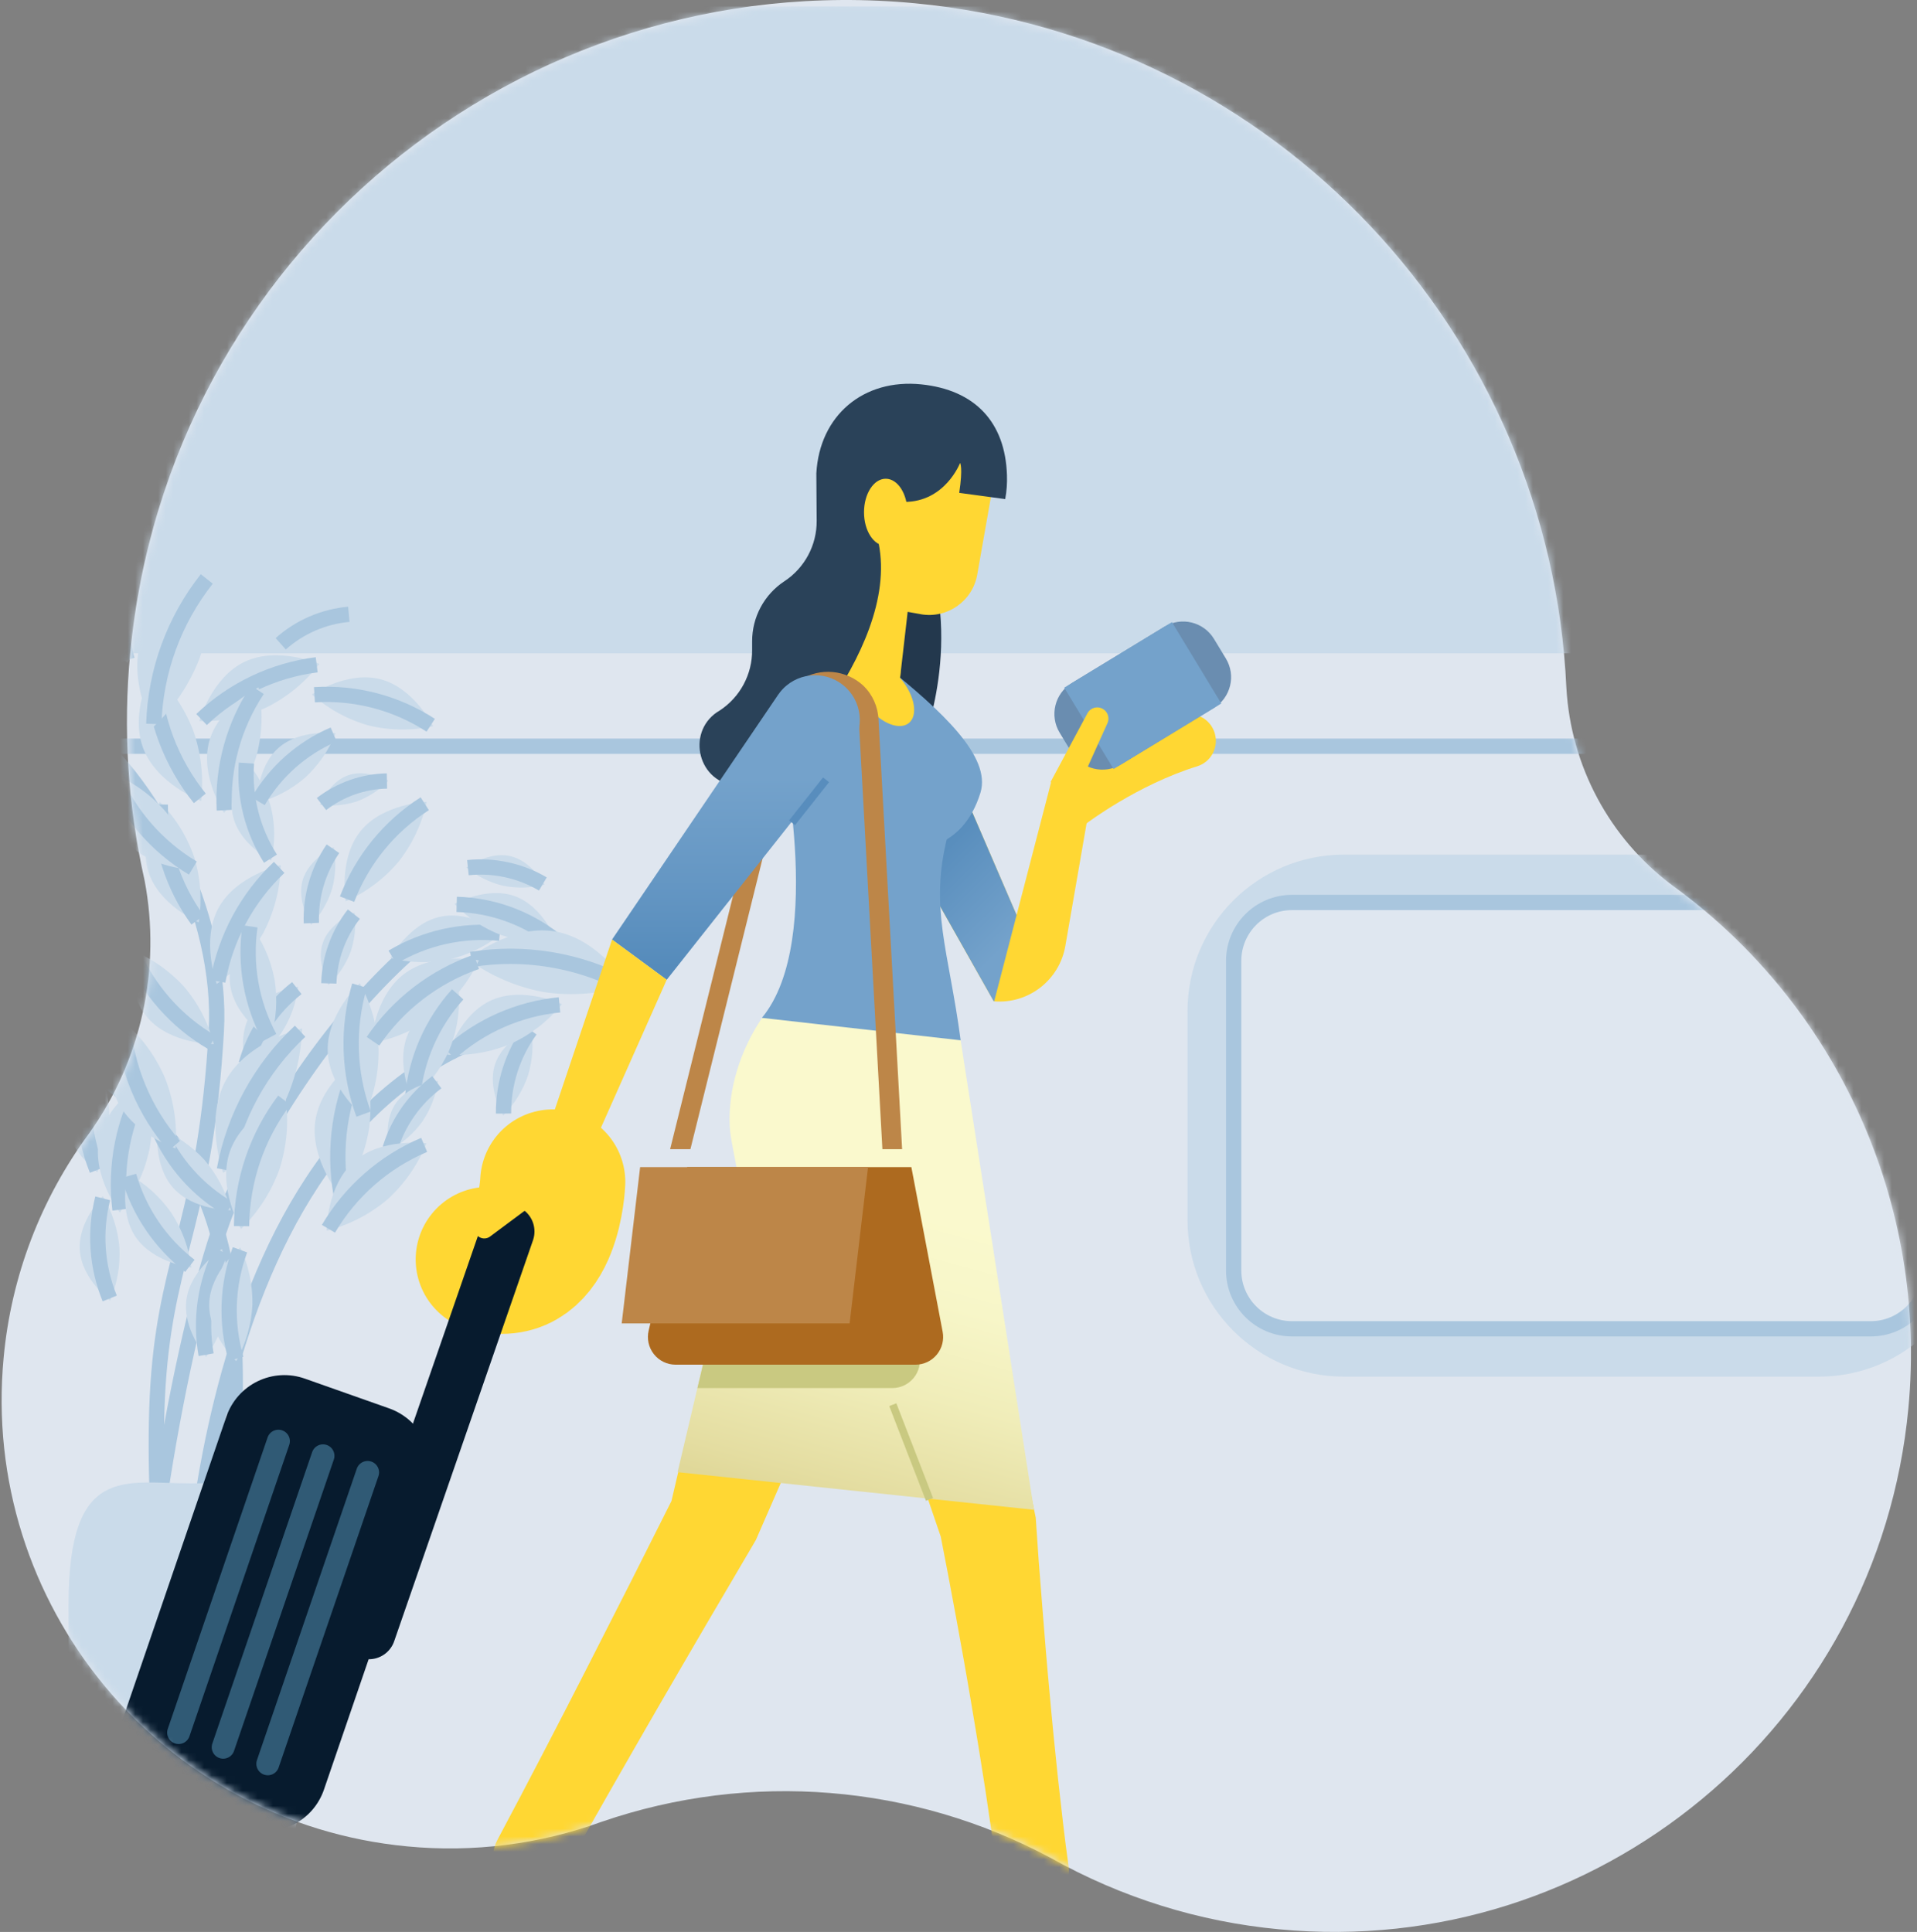<?xml version="1.0" encoding="UTF-8"?>
<svg width="251px" height="253px" viewBox="0 0 251 253" version="1.1" xmlns="http://www.w3.org/2000/svg" xmlns:xlink="http://www.w3.org/1999/xlink">
    <rect x="0" y="0" width="251" height="253" fill="#808080" stroke="none"/>
    <title>ill-bagaglio-a-mano</title>
    <defs>
        <path d="M11.61,148.491 C18.433,138.92 21.05,126.97 18.853,115.418 C16.654,105.664 16.018,95.623 16.97,85.669 C21.886,33.778 67.87,-4.297 119.675,0.644 C167.002,5.15 202.808,43.979 204.894,90.227 C205.478,100.446 210.534,109.887 218.711,116.026 C240.415,131.738 252.185,157.791 249.643,184.494 C245.713,226.084 208.869,256.605 167.323,252.656 C156.818,251.679 146.636,248.498 137.439,243.321 C119.375,233.643 98.109,231.92 78.728,238.564 C70.569,241.531 61.853,242.638 53.213,241.805 C20.99,238.741 -2.648,210.096 0.411,177.827 C1.4,167.208 5.273,157.062 11.61,148.491 Z" id="path-1"></path>
        <path d="M11.61,148.491 C18.433,138.92 21.05,126.97 18.853,115.418 C16.654,105.664 16.018,95.623 16.97,85.669 C21.886,33.778 67.87,-4.297 119.675,0.644 C167.002,5.15 202.808,43.979 204.894,90.227 C205.478,100.446 210.534,109.887 218.711,116.026 C240.415,131.738 252.185,157.791 249.643,184.494 C245.713,226.084 208.869,256.605 167.323,252.656 C156.818,251.679 146.636,248.498 137.439,243.321 C119.375,233.643 98.109,231.92 78.728,238.564 C70.569,241.531 61.853,242.638 53.213,241.805 C20.99,238.741 -2.648,210.096 0.411,177.827 C1.4,167.208 5.273,157.062 11.61,148.491 Z" id="path-3"></path>
        <linearGradient x1="76.003%" y1="84.937%" x2="28.691%" y2="12.648%" id="linearGradient-5">
            <stop stop-color="#74A2CB" offset="0%"></stop>
            <stop stop-color="#558BBB" offset="58%"></stop>
        </linearGradient>
        <linearGradient x1="46.659%" y1="100.389%" x2="62.969%" y2="4.112%" id="linearGradient-6">
            <stop stop-color="#E0D899" offset="0%"></stop>
            <stop stop-color="#E4DDA1" offset="5%"></stop>
            <stop stop-color="#F0EDB9" offset="24%"></stop>
            <stop stop-color="#F7F6C8" offset="41%"></stop>
            <stop stop-color="#FAF9CD" offset="56%"></stop>
        </linearGradient>
        <linearGradient x1="100.009%" y1="49.994%" x2="0.003%" y2="49.994%" id="linearGradient-7">
            <stop stop-color="#AD6A1F" offset="0%"></stop>
            <stop stop-color="#AD6A1F" offset="100%"></stop>
        </linearGradient>
        <linearGradient x1="49.995%" y1="0.001%" x2="49.995%" y2="100%" id="linearGradient-8">
            <stop stop-color="#74A2CB" offset="35%"></stop>
            <stop stop-color="#6496C3" offset="70%"></stop>
            <stop stop-color="#558BBB" offset="96%"></stop>
        </linearGradient>
    </defs>
    <g id="Mappe" stroke="none" stroke-width="1" fill="none" fill-rule="evenodd">
        <g id="Evoluzione-Mappe-Wayfinding_1" transform="translate(-940, -619)">
            <g id="ill-bagaglio-a-mano" transform="translate(940, 619)">
                <path d="M11.685,148.404 C18.512,138.825 21.131,126.865 18.932,115.302 C16.732,105.541 16.096,95.49 17.048,85.529 C21.968,33.594 67.98,-4.513 119.82,0.432 C167.176,4.942 203.006,43.803 205.093,90.09 C205.677,100.318 210.737,109.767 218.919,115.911 C240.636,131.637 252.414,157.711 249.871,184.436 C245.938,226.062 209.07,256.609 167.498,252.656 C156.986,251.678 146.798,248.495 137.594,243.313 C119.519,233.627 98.239,231.903 78.845,238.552 C70.682,241.522 61.96,242.63 53.315,241.796 C21.071,238.729 -2.582,210.061 0.479,177.765 C1.468,167.136 5.344,156.982 11.685,148.404 Z" id="Path" fill="#DFE6EF" fill-rule="nonzero"></path>
                <g id="Clipped" transform="translate(0.212, 0)">
                    <mask id="mask-2" fill="white">
                        <use xlink:href="#path-1"></use>
                    </mask>
                    <g id="Path"></g>
                    <g id="Group" mask="url(#mask-2)">
                        <g transform="translate(-18.316, 0.644)">
                            <rect id="Rectangle" stroke="none" fill="#CADBEA" fill-rule="nonzero" transform="translate(129.666, 42.559) rotate(-180) translate(-129.666, -42.559) " x="21.43" y="0.206" width="216.472" height="84.707"></rect>
                            <line x1="237.796" y1="97.08" x2="21.433" y2="97.08" id="Path" stroke="#A9C6DE" stroke-width="2" fill="none"></line>
                            <path d="M211.473,93.881 L238.855,93.881 C250.171,93.881 259.345,103.055 259.345,114.371 L259.345,176.54 C259.345,187.857 250.171,197.03 238.855,197.03 L211.473,197.03 C200.157,197.03 190.983,187.857 190.983,176.54 L190.983,114.371 C190.983,103.055 200.157,93.881 211.473,93.881 Z" id="Rectangle" stroke="none" fill="#CADBEA" fill-rule="nonzero" transform="translate(225.164, 145.456) rotate(-90) translate(-225.164, -145.456) "></path>
                            <path d="M204.884,99.929 L245.438,99.929 C249.657,99.929 253.078,103.349 253.078,107.569 L253.078,183.343 C253.078,187.562 249.657,190.983 245.438,190.983 L204.884,190.983 C200.664,190.983 197.244,187.562 197.244,183.343 L197.244,107.569 C197.244,103.349 200.664,99.929 204.884,99.929 Z" id="Rectangle" stroke="#A9C6DE" stroke-width="2" fill="#DFE7F0" fill-rule="nonzero" transform="translate(225.161, 145.456) rotate(-90) translate(-225.161, -145.456) "></path>
                            <path d="M27.574,93.8 C38.088,100.93 47.304,119.364 46.427,134.425 C45.026,158.424 40.225,163.217 38.904,179.208 C37.596,195.119 40.537,219.489 40.537,219.489" id="Path" stroke="#A9C6DE" stroke-width="2" fill="none"></path>
                            <path d="M10.469,131.068 C24.743,134.615 39.524,143.331 44.897,155.959 C54.605,178.812 43.644,219.418 43.644,219.418" id="Path" stroke="#A9C6DE" stroke-width="2" fill="none"></path>
                            <path d="M72.808,123.085 C64.168,130.511 55.845,141.41 48.821,155.453 C43.451,166.188 36.289,204.135 37.108,219.489" id="Path" stroke="#A9C6DE" stroke-width="2" fill="none"></path>
                            <path d="M82.629,134.792 C41.452,149.177 42.68,219.524 42.68,219.524" id="Path" stroke="#A9C6DE" stroke-width="2" fill="none"></path>
                            <path d="M37.314,77.165 C37.175,80.322 36.315,83.405 34.801,86.178 C34.801,86.178 30.302,81.993 30.431,76.982 C30.559,71.97 35.318,68.049 35.318,68.049 C36.668,70.896 37.351,74.014 37.314,77.165 Z" id="Path" stroke="none" fill="#CADBEA" fill-rule="nonzero"></path>
                            <path d="M35.26,68.4 C33.244,73.992 33.069,80.083 34.762,85.782" id="Path" stroke="#A9C6DE" stroke-width="2" fill="none"></path>
                            <path d="M59.83,82.923 C58.204,83.599 56.445,83.893 54.688,83.783 C54.688,83.783 55.739,80.496 58.307,79.383 C60.874,78.269 63.988,79.743 63.988,79.743 C62.862,81.108 61.44,82.195 59.83,82.923 Z" id="Path" stroke="none" fill="#CADBEA" fill-rule="nonzero"></path>
                            <path d="M63.779,79.801 C60.469,80.099 57.342,81.453 54.859,83.664" id="Path" stroke="#A9C6DE" stroke-width="2" fill="none"></path>
                            <path d="M66.359,94.357 C63.612,93.586 61.076,92.196 58.946,90.295 C58.946,90.295 63.56,87.163 67.943,88.312 C72.326,89.461 74.81,94.46 74.81,94.46 C72.022,95.071 69.132,95.036 66.359,94.357 L66.359,94.357 Z" id="Path" stroke="none" fill="#CADBEA" fill-rule="nonzero"></path>
                            <path d="M74.499,94.334 C69.984,91.401 64.648,90 59.277,90.336" id="Path" stroke="#A9C6DE" stroke-width="2" fill="none"></path>
                            <path d="M64.868,104.29 C63.305,104.812 61.643,104.968 60.01,104.747 C60.01,104.747 61.205,101.757 63.673,100.885 C66.141,100.012 68.943,101.599 68.943,101.599 C67.807,102.795 66.413,103.715 64.868,104.29 Z" id="Path" stroke="none" fill="#CADBEA" fill-rule="nonzero"></path>
                            <path d="M68.766,101.631 C65.66,101.693 62.656,102.751 60.196,104.651" id="Path" stroke="#A9C6DE" stroke-width="2" fill="none"></path>
                            <path d="M52.609,121.475 C51.106,124.158 49.01,126.46 46.481,128.206 C46.481,128.206 44.386,122.576 46.703,118.279 C49.02,113.982 54.868,112.659 54.868,112.659 C54.794,115.732 54.022,118.747 52.609,121.475 Z" id="Path" stroke="none" fill="#CADBEA" fill-rule="nonzero"></path>
                            <path d="M54.656,112.946 C50.451,116.928 47.634,122.16 46.623,127.868" id="Path" stroke="#A9C6DE" stroke-width="2" fill="none"></path>
                            <path d="M43.535,111.626 C44.375,114.383 44.575,117.296 44.12,120.143 C44.12,120.143 38.956,117.919 37.551,113.567 C36.147,109.215 39.03,104.383 39.03,104.383 C41.063,106.422 42.604,108.899 43.535,111.626 L43.535,111.626 Z" id="Path" stroke="none" fill="#CADBEA" fill-rule="nonzero"></path>
                            <path d="M39.091,104.715 C39.06,110.151 40.772,115.454 43.975,119.843" id="Path" stroke="#A9C6DE" stroke-width="2" fill="none"></path>
                            <path d="M43.348,94.881 C44.421,97.877 44.796,101.079 44.444,104.242 C44.444,104.242 38.631,102.063 36.851,97.337 C35.071,92.612 37.995,87.127 37.995,87.127 C40.346,89.27 42.177,91.922 43.348,94.881 Z" id="Path" stroke="none" fill="#CADBEA" fill-rule="nonzero"></path>
                            <path d="M38.082,87.491 C38.336,93.485 40.505,99.239 44.267,103.907" id="Path" stroke="#A9C6DE" stroke-width="2" fill="none"></path>
                            <path d="M52.982,92.004 C50.228,93.257 47.224,93.864 44.2,93.777 C44.2,93.777 45.807,88.08 50.148,86.017 C54.489,83.954 59.91,86.306 59.91,86.306 C58.064,88.71 55.695,90.658 52.982,92.004 Z" id="Path" stroke="none" fill="#CADBEA" fill-rule="nonzero"></path>
                            <path d="M59.569,86.416 C53.909,87.129 48.625,89.641 44.496,93.584" id="Path" stroke="#A9C6DE" stroke-width="2" fill="none"></path>
                            <path d="M44.222,85.589 C42.907,89.01 40.828,92.085 38.146,94.579 C38.146,94.579 34.704,88.299 36.71,82.833 C38.715,77.368 45.386,74.786 45.386,74.786 C45.825,78.429 45.428,82.124 44.222,85.589 Z" id="Path" stroke="none" fill="#CADBEA" fill-rule="nonzero"></path>
                            <path d="M45.177,75.173 C40.894,80.596 38.462,87.253 38.239,94.164" id="Path" stroke="#A9C6DE" stroke-width="2" fill="none"></path>
                            <path d="M32.6,89.715 C33.641,93.253 33.861,96.982 33.242,100.617 C33.242,100.617 26.661,97.72 24.913,92.126 C23.165,86.532 26.912,80.393 26.912,80.393 C29.493,83.025 31.439,86.214 32.6,89.715 L32.6,89.715 Z" id="Path" stroke="none" fill="#CADBEA" fill-rule="nonzero"></path>
                            <path d="M26.992,80.818 C26.89,87.772 29.02,94.575 33.069,100.225" id="Path" stroke="#A9C6DE" stroke-width="2" fill="none"></path>
                            <path d="M34.958,109.492 C34.463,112.404 33.309,115.165 31.584,117.561 C31.584,117.561 27.876,113.145 28.599,108.51 C29.322,103.875 34.171,100.785 34.171,100.785 C35.092,103.589 35.361,106.567 34.958,109.492 L34.958,109.492 Z" id="Path" stroke="none" fill="#CADBEA" fill-rule="nonzero"></path>
                            <path d="M34.062,101.113 C31.54,106.075 30.674,111.716 31.591,117.207" id="Path" stroke="#A9C6DE" stroke-width="2" fill="none"></path>
                            <path d="M25.386,119.097 C26.073,121.029 26.309,123.094 26.076,125.132 C26.076,125.132 22.333,123.7 21.208,120.651 C20.084,117.603 21.947,114.075 21.947,114.075 C23.462,115.463 24.638,117.181 25.386,119.097 Z" id="Path" stroke="none" fill="#CADBEA" fill-rule="nonzero"></path>
                            <path d="M22.002,114.31 C22.158,118.17 23.546,121.878 25.961,124.891" id="Path" stroke="#A9C6DE" stroke-width="2" fill="none"></path>
                            <path d="M13.011,116.647 C16.09,117.004 19.047,118.062 21.655,119.74 C21.655,119.74 17.24,123.89 12.336,123.407 C7.433,122.924 3.92,117.993 3.92,117.993 C6.808,116.854 9.918,116.394 13.011,116.647 Z" id="Path" stroke="none" fill="#CADBEA" fill-rule="nonzero"></path>
                            <path d="M4.283,118.07 C6.943,119.234 9.767,119.978 12.654,120.275 C15.544,120.545 18.457,120.365 21.292,119.74" id="Path" stroke="#A9C6DE" stroke-width="2" fill="none"></path>
                            <path d="M51.735,98.149 C50.903,100.995 49.431,103.612 47.433,105.8 C47.433,105.8 44.248,100.971 45.504,96.426 C46.761,91.881 51.96,89.368 51.96,89.368 C52.554,92.274 52.477,95.277 51.735,98.149 L51.735,98.149 Z" id="Path" stroke="none" fill="#CADBEA" fill-rule="nonzero"></path>
                            <path d="M51.809,89.686 C48.715,94.343 47.195,99.872 47.474,105.459" id="Path" stroke="#A9C6DE" stroke-width="2" fill="none"></path>
                            <path d="M53.599,105.13 C54.135,107.409 54.141,109.781 53.618,112.064 C53.618,112.064 49.553,109.984 48.647,106.382 C47.741,102.78 50.337,99.018 50.337,99.018 C51.875,100.78 52.991,102.87 53.599,105.13 L53.599,105.13 Z" id="Path" stroke="none" fill="#CADBEA" fill-rule="nonzero"></path>
                            <path d="M50.37,99.291 C50.051,103.693 51.155,108.081 53.519,111.806" id="Path" stroke="#A9C6DE" stroke-width="2" fill="none"></path>
                            <path d="M58.008,101.232 C56.192,102.787 54.047,103.906 51.735,104.506 C51.735,104.506 51.716,99.822 54.56,97.305 C57.404,94.788 62.044,95.374 62.044,95.374 C61.164,97.61 59.783,99.615 58.008,101.232 L58.008,101.232 Z" id="Path" stroke="none" fill="#CADBEA" fill-rule="nonzero"></path>
                            <path d="M61.793,95.545 C57.646,97.321 54.179,100.387 51.906,104.29" id="Path" stroke="#A9C6DE" stroke-width="2" fill="none"></path>
                            <path d="M61.584,115.749 C61.043,117.507 60.108,119.118 58.85,120.458 C58.85,120.458 56.922,117.433 57.728,114.629 C58.535,111.825 61.79,110.306 61.79,110.306 C62.138,112.112 62.067,113.974 61.584,115.749 Z" id="Path" stroke="none" fill="#CADBEA" fill-rule="nonzero"></path>
                            <path d="M61.697,110.506 C59.736,113.365 58.746,116.78 58.872,120.246" id="Path" stroke="#A9C6DE" stroke-width="2" fill="none"></path>
                            <path d="M66.43,147.165 C65.897,150.381 64.638,153.433 62.747,156.087 C62.747,156.087 58.634,151.23 59.396,146.109 C60.157,140.988 65.501,137.55 65.501,137.55 C66.539,140.642 66.857,143.931 66.43,147.165 Z" id="Path" stroke="none" fill="#CADBEA" fill-rule="nonzero"></path>
                            <path d="M65.402,137.924 C62.64,143.413 61.711,149.646 62.754,155.704" id="Path" stroke="#A9C6DE" stroke-width="2" fill="none"></path>
                            <path d="M44.871,151.25 C46.509,153.156 47.69,155.412 48.323,157.845 C48.323,157.845 43.419,157.884 40.771,154.903 C38.123,151.922 38.737,147.049 38.737,147.049 C41.075,147.963 43.173,149.399 44.871,151.25 L44.871,151.25 Z" id="Path" stroke="none" fill="#CADBEA" fill-rule="nonzero"></path>
                            <path d="M38.901,147.294 C40.781,151.643 44.005,155.274 48.098,157.652" id="Path" stroke="#A9C6DE" stroke-width="2" fill="none"></path>
                            <path d="M32.384,144.706 C32.502,147.511 31.977,150.305 30.848,152.875 C30.848,152.875 26.536,149.515 26.272,145.069 C26.009,140.624 29.904,136.778 29.904,136.778 C31.324,139.196 32.172,141.908 32.384,144.706 L32.384,144.706 Z" id="Path" stroke="none" fill="#CADBEA" fill-rule="nonzero"></path>
                            <path d="M29.884,137.122 C28.528,142.238 28.85,147.655 30.803,152.573" id="Path" stroke="#A9C6DE" stroke-width="2" fill="none"></path>
                            <path d="M30.363,118.379 C30.383,120.143 29.999,121.888 29.242,123.481 C29.242,123.481 26.594,121.276 26.526,118.472 C26.459,115.669 28.991,113.338 28.991,113.338 C29.827,114.891 30.296,116.616 30.363,118.379 L30.363,118.379 Z" id="Path" stroke="none" fill="#CADBEA" fill-rule="nonzero"></path>
                            <path d="M28.956,113.544 C27.993,116.732 28.078,120.145 29.197,123.281" id="Path" stroke="#A9C6DE" stroke-width="2" fill="none"></path>
                            <path d="M23.869,149.177 C24.128,151.049 23.955,152.956 23.364,154.752 C23.364,154.752 20.244,152.772 19.794,149.811 C19.344,146.849 21.706,144.017 21.706,144.017 C22.811,145.549 23.551,147.314 23.869,149.177 L23.869,149.177 Z" id="Path" stroke="none" fill="#CADBEA" fill-rule="nonzero"></path>
                            <path d="M21.71,144.239 C21.132,147.756 21.695,151.366 23.316,154.539" id="Path" stroke="#A9C6DE" stroke-width="2" fill="none"></path>
                            <path d="M37.677,149.865 C37.028,152.882 35.697,155.71 33.789,158.131 C33.789,158.131 30.122,153.358 31.073,148.555 C32.024,143.753 37.233,140.74 37.233,140.74 C38.075,143.708 38.226,146.83 37.677,149.865 L37.677,149.865 Z" id="Path" stroke="none" fill="#CADBEA" fill-rule="nonzero"></path>
                            <path d="M37.118,141.085 C34.262,146.149 33.104,151.998 33.814,157.771" id="Path" stroke="#A9C6DE" stroke-width="2" fill="none"></path>
                            <path d="M54.968,134.595 C53.737,136.377 52.116,137.854 50.228,138.912 C50.228,138.912 49.129,134.824 51.038,131.962 C52.947,129.101 57.143,128.557 57.143,128.557 C56.888,130.71 56.144,132.775 54.968,134.595 L54.968,134.595 Z" id="Path" stroke="none" fill="#CADBEA" fill-rule="nonzero"></path>
                            <path d="M56.967,128.753 C53.753,131.269 51.43,134.752 50.341,138.69" id="Path" stroke="#A9C6DE" stroke-width="2" fill="none"></path>
                            <path d="M67.67,136.8 C67.717,139.853 67.066,142.877 65.768,145.639 C65.768,145.639 61.166,141.857 61.012,137.013 C60.858,132.168 65.212,128.103 65.212,128.103 C66.682,130.777 67.523,133.751 67.67,136.8 Z" id="Path" stroke="none" fill="#CADBEA" fill-rule="nonzero"></path>
                            <path d="M65.177,128.431 C63.551,133.952 63.738,139.85 65.71,145.256" id="Path" stroke="#A9C6DE" stroke-width="2" fill="none"></path>
                            <path d="M27.015,114.561 C26.412,117.108 25.236,119.483 23.576,121.504 C23.576,121.504 20.546,117.391 21.436,113.332 C22.326,109.273 26.796,106.814 26.796,106.814 C27.459,109.346 27.534,111.996 27.015,114.561 L27.015,114.561 Z" id="Path" stroke="none" fill="#CADBEA" fill-rule="nonzero"></path>
                            <path d="M26.693,107.1 C24.182,111.346 23.098,116.289 23.602,121.199" id="Path" stroke="#A9C6DE" stroke-width="2" fill="none"></path>
                            <path d="M22.015,105.066 C20.18,107.521 17.809,109.522 15.084,110.918 C15.084,110.918 13.747,105.082 16.594,101.139 C19.441,97.196 25.395,96.632 25.395,96.632 C24.925,99.665 23.769,102.55 22.015,105.066 L22.015,105.066 Z" id="Path" stroke="none" fill="#CADBEA" fill-rule="nonzero"></path>
                            <path d="M25.148,96.903 C20.472,100.292 17.004,105.093 15.254,110.602" id="Path" stroke="#A9C6DE" stroke-width="2" fill="none"></path>
                            <path d="M12.211,108.104 C14.997,110.041 17.305,112.59 18.959,115.556 C18.959,115.556 12.561,117.268 8.094,114.268 C3.628,111.268 2.78,104.692 2.78,104.692 C6.142,105.095 9.368,106.262 12.211,108.104 Z" id="Path" stroke="none" fill="#CADBEA" fill-rule="nonzero"></path>
                            <path d="M3.072,104.953 C5.033,107.453 7.369,109.634 9.997,111.417 C12.641,113.176 15.542,114.513 18.596,115.382" id="Path" stroke="#A9C6DE" stroke-width="2" fill="none"></path>
                            <path d="M39.698,105.529 C41.573,107.772 42.912,110.414 43.612,113.255 C43.612,113.255 37.902,113.222 34.865,109.714 C31.828,106.205 32.616,100.534 32.616,100.534 C35.326,101.636 37.748,103.345 39.698,105.529 L39.698,105.529 Z" id="Path" stroke="none" fill="#CADBEA" fill-rule="nonzero"></path>
                            <path d="M32.805,100.823 C34.925,105.921 38.623,110.202 43.355,113.036" id="Path" stroke="#A9C6DE" stroke-width="2" fill="none"></path>
                            <path d="M76.941,125.006 C74.383,125.534 71.738,125.468 69.21,124.813 C69.21,124.813 71.658,120.326 75.701,119.419 C79.743,118.511 83.869,121.543 83.869,121.543 C81.853,123.212 79.484,124.396 76.941,125.006 L76.941,125.006 Z" id="Path" stroke="none" fill="#CADBEA" fill-rule="nonzero"></path>
                            <path d="M83.548,121.569 C78.647,121.079 73.719,122.179 69.489,124.707" id="Path" stroke="#A9C6DE" stroke-width="2" fill="none"></path>
                            <path d="M83.994,115.353 C82.227,114.934 80.578,114.116 79.174,112.962 C79.174,112.962 82.034,110.84 84.859,111.455 C87.683,112.07 89.402,115.192 89.402,115.192 C87.636,115.659 85.786,115.714 83.994,115.353 L83.994,115.353 Z" id="Path" stroke="none" fill="#CADBEA" fill-rule="nonzero"></path>
                            <path d="M89.184,115.118 C86.225,113.374 82.785,112.625 79.37,112.981" id="Path" stroke="#A9C6DE" stroke-width="2" fill="none"></path>
                            <path d="M83.686,121.794 C81.379,120.92 79.303,119.53 77.616,117.729 C77.616,117.729 81.828,115.389 85.508,116.715 C89.187,118.041 90.938,122.531 90.938,122.531 C88.496,122.842 86.016,122.589 83.686,121.794 L83.686,121.794 Z" id="Path" stroke="none" fill="#CADBEA" fill-rule="nonzero"></path>
                            <path d="M90.694,122.396 C87.031,119.529 82.546,117.914 77.898,117.79" id="Path" stroke="#A9C6DE" stroke-width="2" fill="none"></path>
                            <path d="M87.24,140.186 C86.569,142.162 85.457,143.957 83.988,145.436 C83.988,145.436 81.893,141.95 82.905,138.789 C83.917,135.629 87.651,134.019 87.651,134.019 C87.986,136.079 87.845,138.189 87.24,140.186 L87.24,140.186 Z" id="Path" stroke="none" fill="#CADBEA" fill-rule="nonzero"></path>
                            <path d="M87.548,134.241 C85.236,137.418 84.004,141.254 84.033,145.185" id="Path" stroke="#A9C6DE" stroke-width="2" fill="none"></path>
                            <path d="M85.01,136.037 C82.381,137.148 79.533,137.642 76.684,137.479 C76.684,137.479 78.352,132.152 82.494,130.324 C86.636,128.496 91.684,130.855 91.684,130.855 C89.883,133.07 87.6,134.843 85.01,136.037 Z" id="Path" stroke="none" fill="#CADBEA" fill-rule="nonzero"></path>
                            <path d="M91.362,130.948 C86.009,131.47 80.965,133.698 76.97,137.306" id="Path" stroke="#A9C6DE" stroke-width="2" fill="none"></path>
                            <path d="M89.418,129.291 C85.785,128.642 82.347,127.169 79.37,124.984 C79.37,124.984 84.929,120.384 90.707,121.321 C96.485,122.258 100.299,128.377 100.299,128.377 C96.789,129.508 93.067,129.821 89.418,129.291 L89.418,129.291 Z" id="Path" stroke="none" fill="#CADBEA" fill-rule="nonzero"></path>
                            <path d="M99.884,128.251 C93.714,125.042 86.679,123.901 79.814,124.997" id="Path" stroke="#A9C6DE" stroke-width="2" fill="none"></path>
                            <path d="M75.093,132.31 C72.606,134.158 69.729,135.411 66.684,135.973 C66.684,135.973 67.076,129.925 70.974,126.931 C74.871,123.938 80.807,125.126 80.807,125.126 C79.474,127.926 77.52,130.383 75.093,132.31 Z" id="Path" stroke="none" fill="#CADBEA" fill-rule="nonzero"></path>
                            <path d="M80.492,125.306 C74.978,127.232 70.228,130.881 66.941,135.716" id="Path" stroke="#A9C6DE" stroke-width="2" fill="none"></path>
                            <path d="M76.857,137.061 C75.745,139.476 74.096,141.604 72.037,143.283 C72.037,143.283 69.846,138.577 71.546,134.718 C73.246,130.858 78.191,129.307 78.191,129.307 C78.344,131.96 77.888,134.612 76.857,137.061 Z" id="Path" stroke="none" fill="#CADBEA" fill-rule="nonzero"></path>
                            <path d="M78.033,129.571 C74.681,133.292 72.61,137.994 72.127,142.984" id="Path" stroke="#A9C6DE" stroke-width="2" fill="none"></path>
                            <path d="M73.39,146.251 C72.254,147.814 70.775,149.095 69.068,149.997 C69.068,149.997 68.178,146.328 69.942,143.817 C71.706,141.307 75.453,140.92 75.453,140.92 C75.18,142.831 74.475,144.655 73.39,146.251 Z" id="Path" stroke="none" fill="#CADBEA" fill-rule="nonzero"></path>
                            <path d="M75.299,141.078 C72.38,143.254 70.234,146.308 69.174,149.795" id="Path" stroke="#A9C6DE" stroke-width="2" fill="none"></path>
                            <path d="M68.824,156.435 C66.515,158.389 63.792,159.79 60.861,160.529 C60.861,160.529 60.861,154.616 64.476,151.456 C68.091,148.295 73.936,149.08 73.936,149.08 C72.814,151.89 71.065,154.406 68.824,156.435 L68.824,156.435 Z" id="Path" stroke="none" fill="#CADBEA" fill-rule="nonzero"></path>
                            <path d="M73.641,149.286 C68.398,151.511 64.005,155.361 61.109,160.272" id="Path" stroke="#A9C6DE" stroke-width="2" fill="none"></path>
                            <path d="M64.001,124.038 C63.376,125.673 62.387,127.144 61.109,128.338 C61.109,128.338 59.457,125.348 60.402,122.737 C61.346,120.127 64.524,118.875 64.524,118.875 C64.746,120.613 64.567,122.379 64.001,124.038 Z" id="Path" stroke="none" fill="#CADBEA" fill-rule="nonzero"></path>
                            <path d="M64.438,119.068 C62.405,121.662 61.256,124.841 61.16,128.138" id="Path" stroke="#A9C6DE" stroke-width="2" fill="none"></path>
                            <path d="M70.289,112.202 C68.407,114.437 66.039,116.212 63.368,117.391 C63.368,117.391 62.404,111.761 65.344,108.162 C68.284,104.564 73.969,104.364 73.969,104.364 C73.355,107.224 72.096,109.905 70.289,112.202 L70.289,112.202 Z" id="Path" stroke="none" fill="#CADBEA" fill-rule="nonzero"></path>
                            <path d="M73.718,104.612 C69.08,107.579 65.515,111.959 63.548,117.107" id="Path" stroke="#A9C6DE" stroke-width="2" fill="none"></path>
                            <path d="M32.153,133.855 C31.425,136.289 30.151,138.524 28.429,140.389 C28.429,140.389 25.723,136.231 26.822,132.342 C27.921,128.454 32.388,126.326 32.388,126.326 C32.885,128.821 32.804,131.396 32.153,133.855 Z" id="Path" stroke="none" fill="#CADBEA" fill-rule="nonzero"></path>
                            <path d="M32.262,126.606 C29.59,130.581 28.261,135.309 28.47,140.096" id="Path" stroke="#A9C6DE" stroke-width="2" fill="none"></path>
                            <path d="M24.062,131.296 C23.821,134.376 22.879,137.36 21.308,140.019 C21.308,140.019 17.031,135.764 17.352,130.874 C17.674,125.985 22.41,122.316 22.41,122.316 C23.638,125.143 24.203,128.215 24.062,131.296 Z" id="Path" stroke="none" fill="#CADBEA" fill-rule="nonzero"></path>
                            <path d="M22.343,122.663 C20.181,128.064 19.81,134.018 21.285,139.646" id="Path" stroke="#A9C6DE" stroke-width="2" fill="none"></path>
                            <path d="M22.326,139.272 C22.294,142.092 21.619,144.868 20.353,147.387 C20.353,147.387 16.195,143.779 16.176,139.305 C16.157,134.83 20.27,131.177 20.27,131.177 C21.564,133.683 22.267,136.452 22.326,139.272 Z" id="Path" stroke="none" fill="#CADBEA" fill-rule="nonzero"></path>
                            <path d="M20.244,131.505 C18.606,136.564 18.634,142.017 20.325,147.059" id="Path" stroke="#A9C6DE" stroke-width="2" fill="none"></path>
                            <path d="M39.679,140.45 C40.853,143.401 41.338,146.582 41.096,149.75 C41.096,149.75 35.225,147.78 33.284,143.128 C31.343,138.477 34.062,132.905 34.062,132.905 C36.484,134.958 38.405,137.539 39.679,140.45 Z" id="Path" stroke="none" fill="#CADBEA" fill-rule="nonzero"></path>
                            <path d="M34.168,133.26 C34.632,139.231 36.997,144.897 40.916,149.421" id="Path" stroke="#A9C6DE" stroke-width="2" fill="none"></path>
                            <path d="M42.185,128.55 C44.046,130.73 45.385,133.308 46.099,136.086 C46.099,136.086 40.508,136.115 37.497,132.706 C34.486,129.297 35.196,123.738 35.196,123.738 C37.861,124.788 40.252,126.434 42.185,128.55 L42.185,128.55 Z" id="Path" stroke="none" fill="#CADBEA" fill-rule="nonzero"></path>
                            <path d="M35.386,124.018 C37.516,128.989 41.183,133.142 45.848,135.867" id="Path" stroke="#A9C6DE" stroke-width="2" fill="none"></path>
                            <path d="M54.052,127.607 C54.476,130.256 54.291,132.966 53.509,135.532 C53.509,135.532 49.033,132.822 48.29,128.631 C47.548,124.44 50.819,120.352 50.819,120.352 C52.436,122.492 53.542,124.973 54.052,127.607 L54.052,127.607 Z" id="Path" stroke="none" fill="#CADBEA" fill-rule="nonzero"></path>
                            <path d="M50.832,120.667 C50.112,125.673 51.013,130.778 53.403,135.233" id="Path" stroke="#A9C6DE" stroke-width="2" fill="none"></path>
                            <path d="M54.843,144.783 C52.991,148.041 50.42,150.832 47.326,152.943 C47.326,152.943 44.814,146.064 47.667,140.85 C50.521,135.635 57.657,134.048 57.657,134.048 C57.55,137.795 56.587,141.467 54.843,144.783 L54.843,144.783 Z" id="Path" stroke="none" fill="#CADBEA" fill-rule="nonzero"></path>
                            <path d="M57.397,134.402 C52.239,139.225 48.764,145.58 47.484,152.531" id="Path" stroke="#A9C6DE" stroke-width="2" fill="none"></path>
                            <path d="M54.711,152.421 C53.65,155.399 51.922,158.093 49.659,160.298 C49.659,160.298 46.575,154.958 48.184,150.21 C49.794,145.462 55.485,143.103 55.485,143.103 C55.94,146.227 55.675,149.415 54.711,152.421 L54.711,152.421 Z" id="Path" stroke="none" fill="#CADBEA" fill-rule="nonzero"></path>
                            <path d="M55.325,143.431 C51.744,148.188 49.784,153.971 49.733,159.928" id="Path" stroke="#A9C6DE" stroke-width="2" fill="none"></path>
                            <path d="M40.53,158.177 C41.945,160.339 42.847,162.796 43.168,165.361 C43.168,165.361 38.165,164.743 35.864,161.35 C33.564,157.958 34.836,153.068 34.836,153.068 C37.098,154.314 39.046,156.061 40.53,158.177 L40.53,158.177 Z" id="Path" stroke="none" fill="#CADBEA" fill-rule="nonzero"></path>
                            <path d="M34.971,153.342 C36.309,158.025 39.111,162.155 42.966,165.126" id="Path" stroke="#A9C6DE" stroke-width="2" fill="none"></path>
                            <path d="M33.74,162.721 C33.867,165.101 33.45,167.478 32.519,169.671 C32.519,169.671 28.817,166.858 28.554,163.085 C28.29,159.313 31.565,156.004 31.565,156.004 C32.791,158.048 33.536,160.345 33.74,162.721 L33.74,162.721 Z" id="Path" stroke="none" fill="#CADBEA" fill-rule="nonzero"></path>
                            <path d="M31.552,156.287 C30.449,160.643 30.771,165.239 32.471,169.397" id="Path" stroke="#A9C6DE" stroke-width="2" fill="none"></path>
                            <path d="M47.879,170.247 C47.482,172.701 46.531,175.032 45.096,177.061 C45.096,177.061 41.944,173.373 42.526,169.468 C43.107,165.564 47.156,162.921 47.156,162.921 C47.951,165.276 48.199,167.782 47.879,170.247 L47.879,170.247 Z" id="Path" stroke="none" fill="#CADBEA" fill-rule="nonzero"></path>
                            <path d="M47.053,163.195 C44.965,167.39 44.277,172.146 45.09,176.762" id="Path" stroke="#A9C6DE" stroke-width="2" fill="none"></path>
                            <path d="M51.154,170.234 C51.018,172.822 50.292,175.345 49.033,177.609 C49.033,177.609 45.353,174.135 45.498,170.025 C45.643,165.915 49.569,162.725 49.569,162.725 C50.663,165.074 51.204,167.643 51.154,170.234 Z" id="Path" stroke="none" fill="#CADBEA" fill-rule="nonzero"></path>
                            <path d="M49.524,163.024 C47.83,167.605 47.648,172.61 49.004,177.303" id="Path" stroke="#A9C6DE" stroke-width="2" fill="none"></path>
                            <path d="M43.078,193.616 C51.7,193.616 58.313,191.041 58.313,209.481 C58.313,227.922 58.406,244.428 50.942,251.68 L34.47,251.68 C27.002,244.428 27.079,227.919 27.079,209.481 C27.079,191.044 34.46,193.616 43.078,193.616 Z" id="Path" stroke="none" fill="#CADBEA" fill-rule="nonzero"></path>
                        </g>
                    </g>
                </g>
                <g id="Clipped" transform="translate(0.212, 0)">
                    <mask id="mask-4" fill="white">
                        <use xlink:href="#path-3"></use>
                    </mask>
                    <g id="Path"></g>
                    <g id="Group" mask="url(#mask-4)">
                        <g transform="translate(15.424, 50.214)">
                            <path d="M126.578,57.649 C126.652,57.595 133.287,52.56 141.131,50.136 C142.833,49.599 143.853,47.857 143.49,46.107 L143.49,46.107 C143.296,45.14 142.703,44.3 141.858,43.795 C141.013,43.29 139.993,43.166 139.052,43.454 C129.99,46.258 122.664,51.823 122.326,52.1 L126.578,57.649 Z" id="Path" stroke="none" fill="#FFD733" fill-rule="nonzero"></path>
                            <path d="M105.129,102.581 C103.274,106.546 101.488,110.531 99.666,114.507 L94.316,126.471 C92.519,130.453 90.781,134.457 89.013,138.448 L83.772,150.451 L83.342,151.443 L76.915,162.387 C74.791,166.04 72.651,169.684 70.546,173.331 C68.442,176.978 66.33,180.65 64.235,184.32 C62.14,187.989 60.058,191.668 58.021,195.364 C56.737,197.719 53.791,198.587 51.44,197.301 C49.088,196.016 48.222,193.065 49.505,190.709 C51.497,186.988 53.451,183.242 55.405,179.495 C57.359,175.748 59.29,171.992 61.211,168.229 C63.133,164.466 65.045,160.697 66.96,156.931 L72.657,145.607 L72.224,146.598 L75.212,133.845 C76.176,129.59 77.192,125.341 78.139,121.073 L81.012,108.285 C81.934,104.01 82.889,99.745 83.779,95.461 C84.568,91.458 87.442,88.188 91.306,86.898 C95.169,85.607 99.427,86.494 102.457,89.221 C105.486,91.948 106.821,96.094 105.951,100.08 C105.769,100.941 105.493,101.78 105.129,102.581 L105.129,102.581 Z" id="Path" stroke="none" fill="#FFD733" fill-rule="nonzero"></path>
                            <path d="M110.337,95.496 C110.958,99.893 111.687,104.264 112.413,108.632 L113.548,115.176 C113.927,117.359 114.338,119.528 114.733,121.707 C115.511,126.062 116.379,130.398 117.204,134.737 C118.03,139.076 118.927,143.405 119.81,147.731 L119.978,148.546 L119.978,148.575 L120.373,154.301 L120.823,160.021 C121.121,163.835 121.43,167.646 121.787,171.451 C121.967,173.353 122.127,175.259 122.323,177.158 L122.908,182.858 C123.332,186.657 123.75,190.452 124.28,194.234 C124.56,196.768 122.779,199.066 120.259,199.422 C117.738,199.778 115.392,198.063 114.961,195.55 L114.961,195.457 C114.505,191.665 113.933,187.89 113.371,184.111 L112.471,178.452 C112.175,176.562 111.828,174.683 111.526,172.796 C110.9,169.027 110.219,165.264 109.531,161.502 L108.477,155.862 L107.388,150.226 L107.558,151.069 C106.138,146.885 104.711,142.7 103.249,138.538 C101.787,134.376 100.328,130.198 98.801,126.046 C98.04,123.97 97.301,121.884 96.526,119.811 L94.203,113.592 C92.622,109.456 91.048,105.317 89.361,101.206 C87.171,95.621 89.86,89.31 95.401,87.03 C100.941,84.749 107.283,87.343 109.647,92.857 C109.98,93.706 110.212,94.592 110.337,95.496 Z" id="Path" stroke="none" fill="#FFD733" fill-rule="nonzero"></path>
                            <polygon id="Path" stroke="none" fill="#FFD733" fill-rule="nonzero" points="95.093 46.573 114.483 80.921 120.954 77.699 105.341 41.475"></polygon>
                            <polygon id="Path" stroke="none" fill="url(#linearGradient-5)" fill-rule="nonzero" points="95.093 46.573 114.483 80.921 120.954 77.699 105.341 41.475"></polygon>
                            <path d="M127.413,53.133 C127.735,51.762 122.021,52.103 122.021,52.103 L114.534,80.921 L114.534,80.921 C119.043,81.272 123.079,78.13 123.853,73.666 L127.413,53.133 Z" id="Path" stroke="none" fill="#FFD733" fill-rule="nonzero"></path>
                            <path d="M80.588,110.728 C82.275,106.305 80.077,100.537 79.913,97.318 C79.666,92.416 81.311,87.301 84.132,83.101 L84.332,83.081 C86.886,79.277 90.202,76.238 94.168,74.757 C102.522,71.641 108.024,76.689 110.141,86.023 L119.74,147.503 L73.085,142.572 L80.588,110.728 Z" id="Path" stroke="none" fill="url(#linearGradient-6)" fill-rule="nonzero"></path>
                            <path d="M96.06,16.558 L103.503,17.201 C111.366,30.608 105.511,46.094 105.511,46.094 L91.237,40.477 C91.237,40.477 95.942,19.551 96.06,16.558 Z" id="Path" stroke="none" fill="#23384D" fill-rule="nonzero"></path>
                            <path d="M84.939,41.581 C83.798,49.28 89.232,55.58 96.555,59.156 C103.879,62.732 110.45,61.061 112.741,53.587 C114.184,48.875 107.661,42.868 100.209,36.901 C94.065,31.966 86.083,33.881 84.939,41.581 Z" id="Path" stroke="none" fill="#74A2CB" fill-rule="nonzero"></path>
                            <path d="M56.735,104.57 C56.735,104.57 56.289,116.847 48.29,114.716" id="Path" stroke="#FFD733" stroke-width="19" fill="none" stroke-linecap="round"></path>
                            <path d="M86.369,46.029 C86.369,46.029 92.622,72.829 84.12,83.081 L110.148,86.02 C108.58,74.213 106.019,68.728 108.435,59.259 L86.369,46.029 Z" id="Path" stroke="none" fill="#74A2CB" fill-rule="nonzero"></path>
                            <path d="M80.588,110.728 C81.144,109.111 81.346,107.392 81.179,105.69 L100.649,105.69 L104.749,127.256 C104.952,128.315 104.674,129.408 103.991,130.241 C103.308,131.073 102.29,131.558 101.215,131.563 L75.681,131.563 L80.588,110.728 Z" id="Path" stroke="none" fill="#C9C981" fill-rule="nonzero"></path>
                            <path d="M104.248,128.499 L72.805,128.499 C71.7,128.494 70.658,127.985 69.975,127.115 C69.291,126.246 69.041,125.111 69.296,124.034 L74.338,102.629 L103.692,102.629 L107.789,124.195 C107.991,125.254 107.712,126.348 107.027,127.18 C106.343,128.012 105.324,128.495 104.248,128.499 Z" id="Path" stroke="none" fill="url(#linearGradient-7)" fill-rule="nonzero"></path>
                            <path d="M98.536,3.216 L107.268,3.218 C110.799,3.219 113.663,6.088 113.664,9.625 L113.667,20.063 C113.669,25.368 109.377,29.667 104.081,29.665 L101.745,29.664 C96.449,29.663 92.154,25.362 92.153,20.057 L92.15,9.613 C92.149,6.075 95.011,3.208 98.543,3.209 L98.536,3.216 Z" id="Path" stroke="none" fill="#FFD733" fill-rule="nonzero" transform="translate(102.909, 16.437) rotate(-170) translate(-102.909, -16.437) "></path>
                            <path d="M5.463,185.228 L16.501,189.126 C18.524,189.843 20.749,189.719 22.681,188.783 C24.613,187.846 26.09,186.174 26.783,184.14 L40.328,144.603 C41.772,140.354 39.542,135.732 35.321,134.225 L24.283,130.327 C22.26,129.61 20.035,129.733 18.103,130.67 C16.171,131.607 14.694,133.279 14.001,135.313 L0.46,174.844 C-0.991,179.093 1.239,183.721 5.463,185.228 Z" id="Path" stroke="none" fill="#071B2E" fill-rule="nonzero"></path>
                            <line x1="32.497" y1="142.607" x2="19.428" y2="180.769" id="Path" stroke="#305A75" stroke-width="3" fill="none" stroke-linecap="round"></line>
                            <line x1="20.819" y1="138.516" x2="7.751" y2="176.678" id="Path" stroke="#305A75" stroke-width="3" fill="none" stroke-linecap="round"></line>
                            <line x1="26.655" y1="140.434" x2="13.586" y2="178.597" id="Path" stroke="#305A75" stroke-width="3" fill="none" stroke-linecap="round"></line>
                            <line x1="50.845" y1="111.059" x2="32.667" y2="163.574" id="Path" stroke="#071B2E" stroke-width="7" fill="none" stroke-linecap="round" stroke-linejoin="round"></line>
                            <ellipse id="Oval" stroke="none" fill="#FFD733" fill-rule="nonzero" cx="97.468" cy="37.818" rx="4.798" ry="4.806"></ellipse>
                            <ellipse id="Oval" stroke="none" fill="#FFD733" fill-rule="nonzero" transform="translate(100.212, 40.594) rotate(-39.1) translate(-100.212, -40.594) " cx="100.212" cy="40.594" rx="2.836" ry="4.999"></ellipse>
                            <polygon id="Rectangle" stroke="none" fill="#FFD733" fill-rule="nonzero" transform="translate(98.428, 29.489) rotate(-173.43) translate(-98.428, -29.489) " points="93.63 21.108 103.222 21.109 103.225 37.87 93.633 37.868"></polygon>
                            <path d="M80.504,52.654 L83.718,53.101 C83.718,53.101 102.32,35.375 99.409,20.945 C99.409,20.945 100.845,15.492 102.725,15.512 C108.101,15.56 110.071,10.413 110.071,10.413 C110.071,10.413 110.466,10.954 109.958,14.33 L115.98,15.145 C116.17,14.111 116.247,13.06 116.208,12.009 C115.99,5.079 112.031,0.847 104.99,0.122 C97.429,-0.653 91.671,4.178 91.25,11.771 L91.25,11.771 L91.295,17.987 C91.319,21.17 89.731,24.149 87.076,25.899 L87.076,25.899 C84.42,27.644 82.828,30.617 82.844,33.798 L82.844,34.905 C82.865,38.089 81.276,41.066 78.621,42.817 L78.621,42.817 C74.248,45.318 75.514,51.958 80.504,52.654 Z" id="Path" stroke="none" fill="#2A4259" fill-rule="nonzero"></path>
                            <ellipse id="Oval" stroke="none" fill="#FFD733" fill-rule="nonzero" cx="100.334" cy="16.87" rx="2.841" ry="4.39"></ellipse>
                            <polygon id="Path" stroke="none" fill="#BD8648" fill-rule="nonzero" points="95.607 123.094 65.765 123.094 68.178 102.626 98.021 102.626"></polygon>
                            <path d="M99.9,100.279 L96.816,44.182 C96.674,41.607 94.762,40.519 93.168,40.364 C91.575,40.21 89.492,40.921 88.872,43.422 L74.762,100.279 L72.105,100.279 L86.372,42.81 C86.744,41.171 87.736,39.739 89.139,38.816 C91.756,37.165 95.154,37.484 97.42,39.592 C98.623,40.766 99.328,42.359 99.389,44.04 L102.481,100.279 L99.9,100.279 Z" id="Path" stroke="none" fill="#BD8648" fill-rule="nonzero"></path>
                            <line x1="106.07" y1="146.145" x2="101.26" y2="133.739" id="Path" stroke="#C9C981" stroke-width="1" fill="none"></line>
                            <path d="M86.237,40.783 L64.499,72.829 L71.658,78.095 L95.678,47.722 C97.687,45.182 97.26,41.491 94.724,39.479 C92.188,37.467 88.503,37.895 86.494,40.435 C86.404,40.557 86.317,40.67 86.237,40.783 Z" id="Path" stroke="none" fill="url(#linearGradient-8)" fill-rule="nonzero"></path>
                            <path d="M54.373,102.912 C53.726,104.313 54.302,105.976 55.676,106.675 C57.05,107.373 58.73,106.857 59.476,105.507 L71.658,78.095 L64.502,72.829 L54.373,102.912 Z" id="Path" stroke="none" fill="#FFD733" fill-rule="nonzero"></path>
                            <path d="M132.487,29.051 L135.485,29.054 C138.094,29.056 140.209,31.171 140.211,33.78 L140.222,47.968 C140.224,50.581 138.108,52.7 135.496,52.702 C135.493,52.702 135.491,52.702 135.489,52.702 L132.491,52.7 C129.881,52.698 127.766,50.583 127.764,47.973 L127.754,33.785 C127.752,31.173 129.868,29.053 132.48,29.051 C132.483,29.051 132.485,29.051 132.487,29.051 Z" id="Rectangle" stroke="none" fill="#6A8DB0" fill-rule="nonzero" transform="translate(133.988, 40.877) rotate(-121.28) translate(-133.988, -40.877) "></path>
                            <polygon id="Rectangle" stroke="none" fill="#74A2CB" fill-rule="nonzero" transform="translate(133.989, 40.876) rotate(-121.28) translate(-133.989, -40.876) " points="127.754 32.617 140.212 32.626 140.224 49.135 127.767 49.125"></polygon>
                            <path d="M124.585,55.09 L129.37,44.487 C129.66,43.84 129.443,43.078 128.856,42.682 L128.856,42.682 C128.514,42.447 128.089,42.369 127.686,42.467 C127.283,42.565 126.941,42.831 126.745,43.197 L121.925,52.184 L124.585,55.09 Z" id="Path" stroke="none" fill="#FFD733" fill-rule="nonzero"></path>
                            <path d="M57.034,105.384 L48.602,111.664 C48.251,111.962 47.769,112.049 47.337,111.893 C46.904,111.738 46.588,111.363 46.506,110.91 C46.424,110.457 46.59,109.995 46.941,109.698 L54.518,102.407 C55.021,101.923 55.743,101.745 56.412,101.94 C57.082,102.134 57.597,102.672 57.764,103.35 C57.93,104.028 57.723,104.743 57.22,105.227 C57.162,105.284 57.1,105.336 57.034,105.384 Z" id="Path" stroke="none" fill="#FFD733" fill-rule="nonzero"></path>
                            <line x1="88.072" y1="57.537" x2="92.522" y2="51.907" id="Path" stroke="#588DBD" stroke-width="1" fill="#74A2CB" fill-rule="nonzero"></line>
                        </g>
                    </g>
                </g>
            </g>
        </g>
    </g>
</svg>